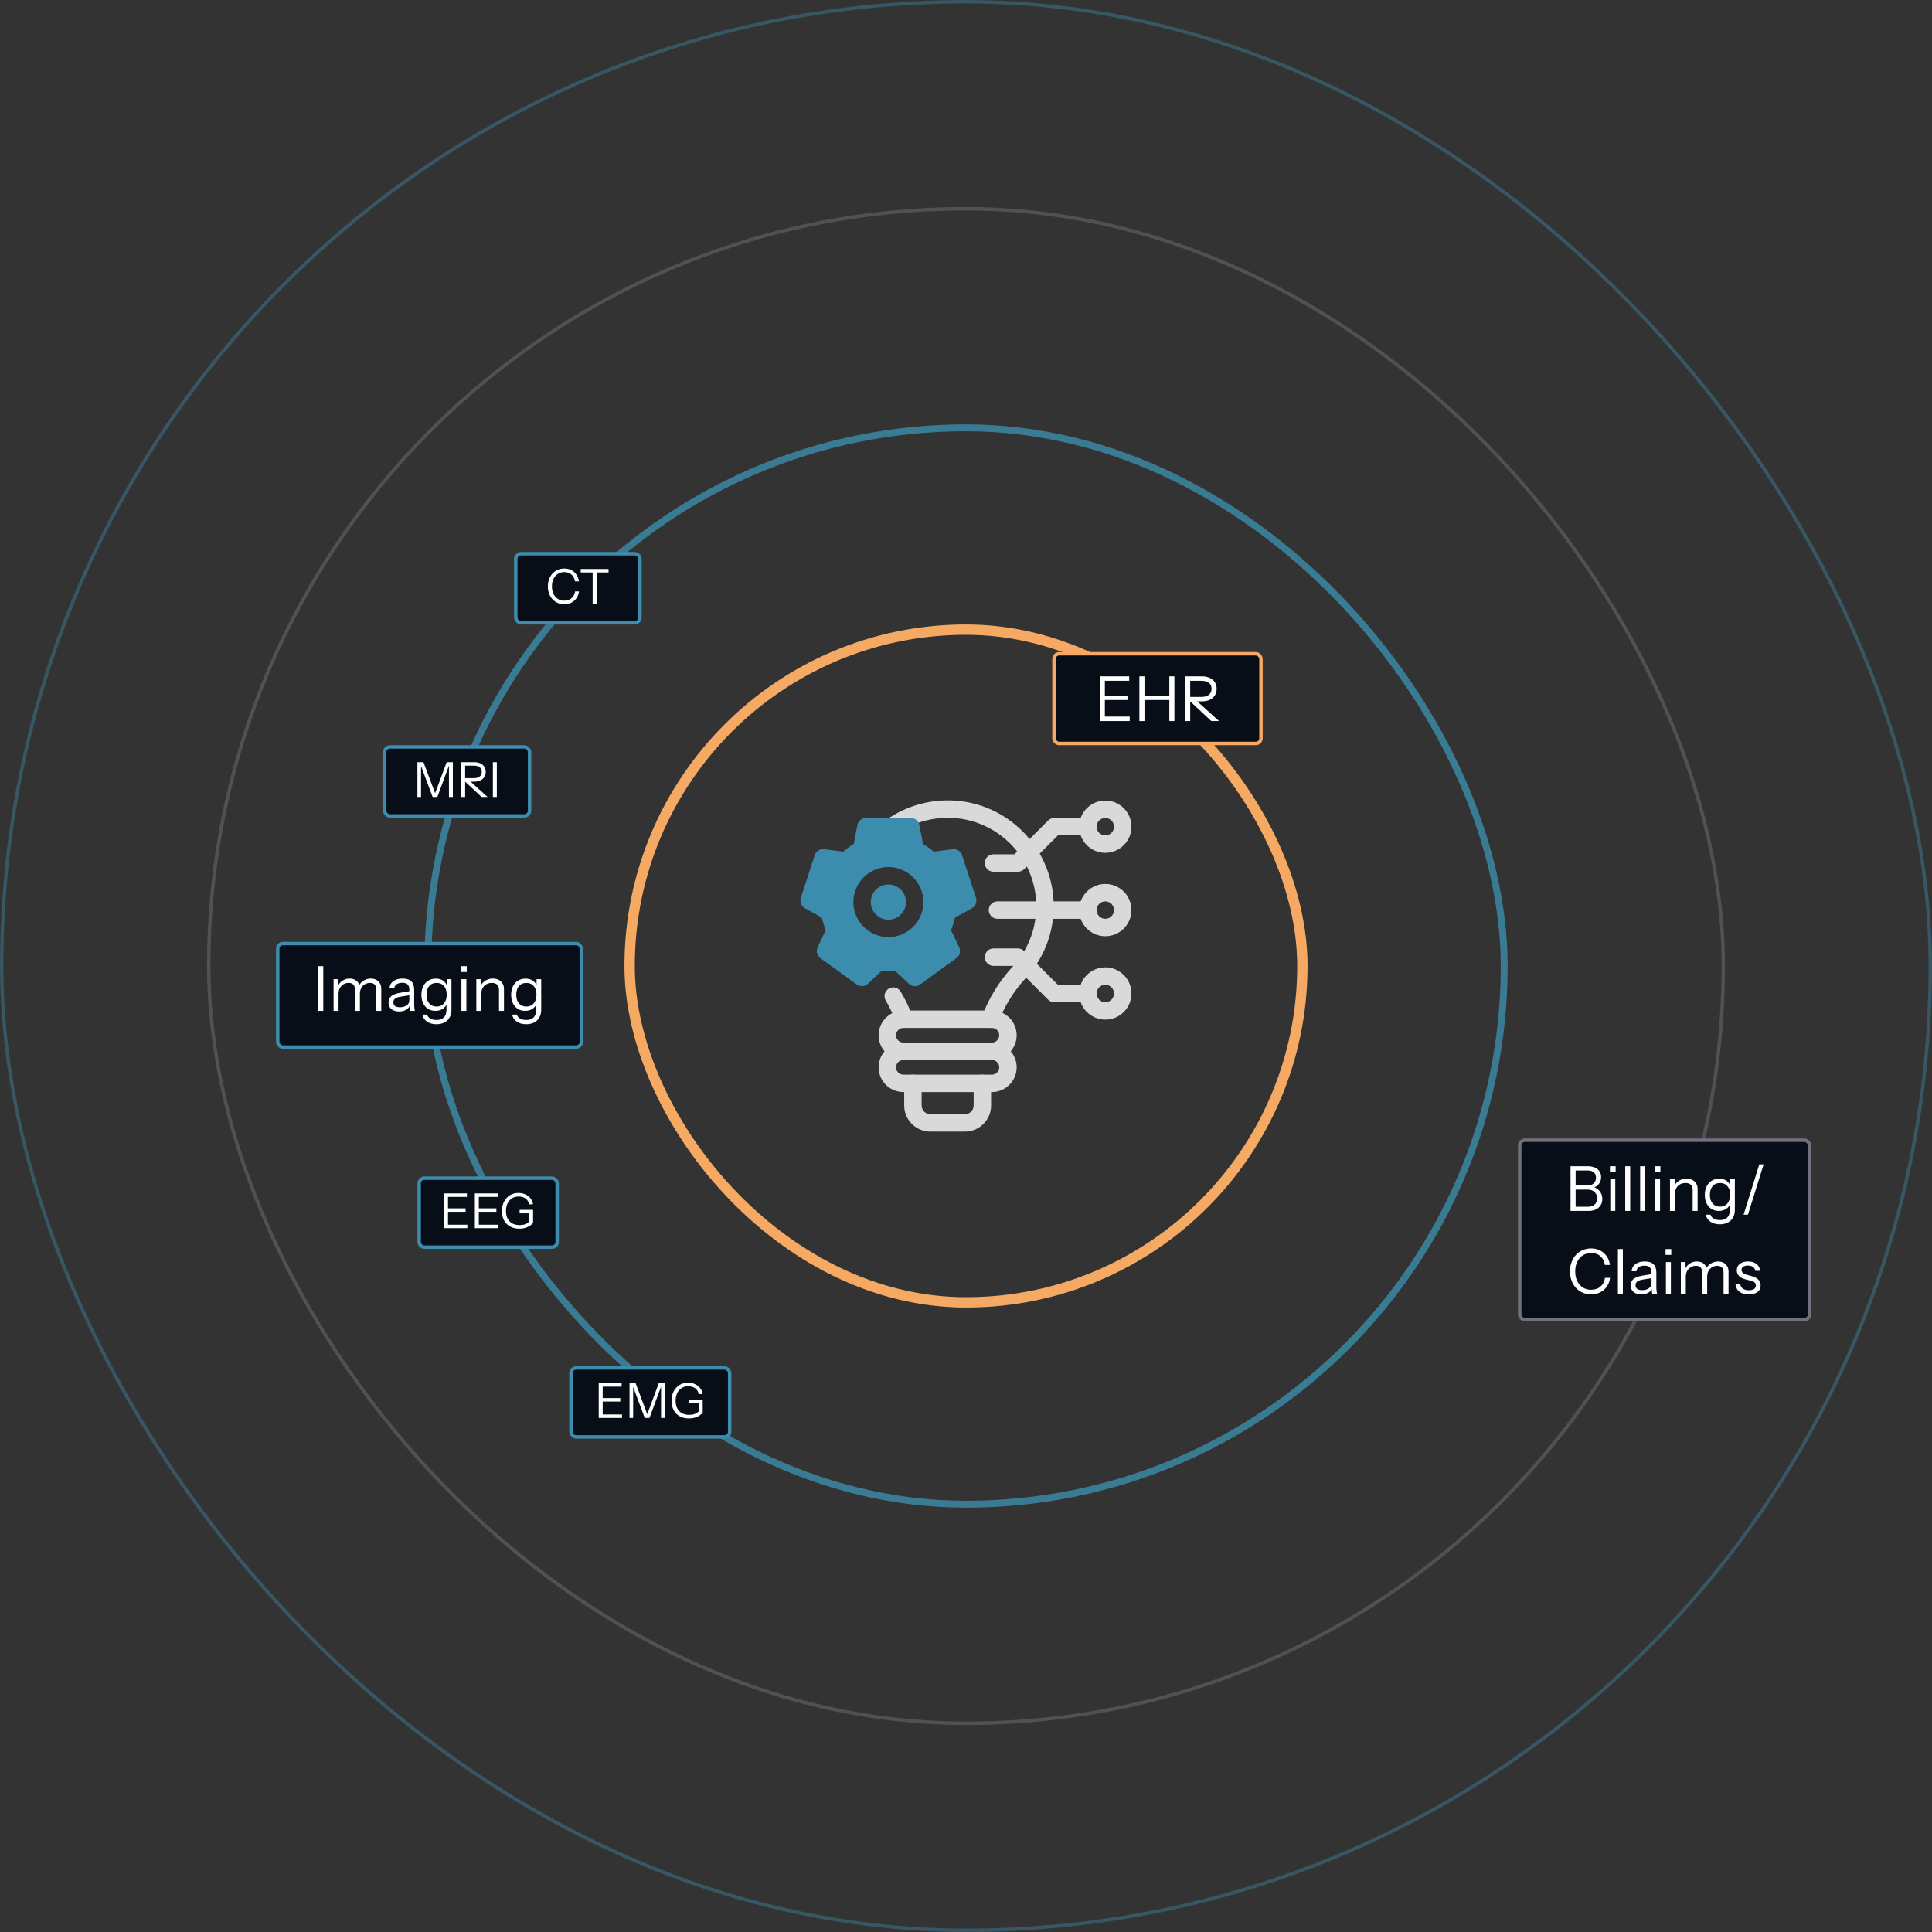 <svg width="560" height="560" viewBox="0 0 560 560" fill="none" xmlns="http://www.w3.org/2000/svg">
<rect x="0" y="0" width="560" height="560" fill="#333333" stroke="none"/>
<path d="M279.696 328H269.663C265.487 328 262.088 324.601 262.088 320.425V314.011C262.088 312.617 263.219 311.486 264.613 311.486C266.007 311.486 267.138 312.617 267.138 314.011V320.425C267.138 321.817 268.271 322.95 269.663 322.95H279.696C281.088 322.95 282.221 321.817 282.221 320.425V314.011C282.221 312.617 283.352 311.486 284.746 311.486C286.14 311.486 287.271 312.617 287.271 314.011V320.425C287.271 324.601 283.872 328 279.696 328Z" fill="#D9D9D9"/>
<path d="M287.035 297.952C286.742 297.952 286.444 297.902 286.156 297.794C284.85 297.307 284.184 295.855 284.668 294.547C286.631 289.261 289.634 284.401 293.595 280.097C294.174 279.474 294.73 278.807 295.253 278.114C298.398 273.922 300.157 268.94 300.335 263.709C300.414 262.082 300.33 260.464 300.091 258.865C299.541 255.173 298.147 251.577 296.063 248.467C291.787 242.119 285.04 238.01 277.554 237.2C271.271 236.53 265.015 238.121 259.937 241.688C258.794 242.491 257.22 242.213 256.418 241.073C255.615 239.932 255.893 238.358 257.033 237.555C263.115 233.284 270.596 231.375 278.095 232.18C287.067 233.15 295.144 238.06 300.254 245.652C302.754 249.384 304.424 253.693 305.084 258.119C305.372 260.046 305.471 261.996 305.379 263.916C305.167 270.15 303.061 276.121 299.288 281.149C298.655 281.986 297.99 282.783 297.302 283.522C293.795 287.334 291.136 291.636 289.402 296.304C289.023 297.321 288.059 297.95 287.035 297.95V297.952Z" fill="#D9D9D9"/>
<path d="M262.121 297.952C261.099 297.952 260.136 297.328 259.757 296.313C258.951 294.16 257.934 292.037 256.737 290.007C256.029 288.805 256.428 287.256 257.63 286.549C258.833 285.839 260.38 286.241 261.087 287.441C262.434 289.724 263.577 292.113 264.486 294.54C264.976 295.845 264.313 297.302 263.008 297.791C262.715 297.9 262.415 297.952 262.123 297.952H262.121Z" fill="#D9D9D9"/>
<path d="M287.511 307.246H261.845C257.889 307.246 254.672 304.029 254.672 300.073C254.672 296.117 257.889 292.9 261.845 292.9H287.511C291.467 292.9 294.683 296.117 294.683 300.073C294.683 304.029 291.467 307.246 287.511 307.246ZM261.845 297.952C260.675 297.952 259.722 298.903 259.722 300.075C259.722 301.246 260.673 302.198 261.845 302.198H287.511C288.681 302.198 289.633 301.246 289.633 300.075C289.633 298.903 288.682 297.952 287.511 297.952H261.845Z" fill="#D9D9D9"/>
<path d="M287.511 316.538H261.845C257.889 316.538 254.672 313.321 254.672 309.365C254.672 305.409 257.889 302.193 261.845 302.193C263.238 302.193 264.37 303.324 264.37 304.718C264.37 306.111 263.238 307.243 261.845 307.243C260.675 307.243 259.722 308.194 259.722 309.365C259.722 310.537 260.673 311.488 261.845 311.488H287.511C288.681 311.488 289.633 310.537 289.633 309.365C289.633 308.194 288.682 307.243 287.511 307.243C286.117 307.243 284.986 306.111 284.986 304.718C284.986 303.324 286.117 302.193 287.511 302.193C291.467 302.193 294.683 305.409 294.683 309.365C294.683 313.321 291.467 316.538 287.511 316.538Z" fill="#D9D9D9"/>
<path d="M262.607 261.474C262.607 264.285 260.318 266.574 257.507 266.574C254.696 266.574 252.406 264.285 252.406 261.474C252.406 258.663 254.696 256.373 257.507 256.373C260.318 256.373 262.607 258.663 262.607 261.474Z" fill="#3C8DAD"/>
<path d="M282.891 260.262L278.867 247.889C278.497 246.744 277.352 246.004 276.157 246.155L270.619 246.845C269.676 246.021 268.649 245.28 267.555 244.64L266.495 239.153C266.276 237.957 265.232 237.099 264.02 237.099H251.008C249.796 237.099 248.752 237.957 248.517 239.153L247.456 244.64C246.362 245.28 245.335 246.021 244.392 246.845L238.871 246.155C237.659 246.004 236.531 246.744 236.144 247.889L232.121 260.262C231.75 261.423 232.255 262.669 233.316 263.258L238.214 265.968C238.484 267.197 238.871 268.409 239.359 269.554L237.002 274.604C236.481 275.715 236.817 277.011 237.794 277.718L248.331 285.377C249.308 286.084 250.654 286 251.547 285.175L255.62 281.354C256.933 281.506 258.078 281.506 259.391 281.354L263.482 285.175C263.953 285.63 264.576 285.866 265.199 285.866C265.72 285.866 266.242 285.697 266.68 285.377L277.218 277.718C278.194 277.011 278.531 275.715 278.026 274.604L275.652 269.554C276.157 268.392 276.544 267.197 276.814 265.968L281.712 263.258C282.773 262.669 283.261 261.423 282.891 260.262ZM257.506 271.624C251.917 271.624 247.355 267.079 247.355 261.474C247.355 255.868 251.917 251.323 257.506 251.323C263.094 251.323 267.656 255.885 267.656 261.474C267.656 267.063 263.111 271.624 257.506 271.624Z" fill="#3C8DAD"/>
<path d="M295.055 252.678H287.964C286.571 252.678 285.439 251.547 285.439 250.153C285.439 248.759 286.571 247.628 287.964 247.628H294.009L303.8 237.84C304.273 237.366 304.916 237.101 305.586 237.101H315.327C316.721 237.101 317.852 238.232 317.852 239.626C317.852 241.019 316.721 242.151 315.327 242.151H306.631L296.841 251.939C296.368 252.412 295.725 252.678 295.055 252.678Z" fill="#D9D9D9"/>
<path d="M320.378 247.199C316.201 247.199 312.803 243.8 312.803 239.624C312.803 235.448 316.201 232.049 320.378 232.049C324.554 232.049 327.953 235.448 327.953 239.624C327.953 243.8 324.554 247.199 320.378 247.199ZM320.378 237.099C318.986 237.099 317.853 238.232 317.853 239.624C317.853 241.016 318.986 242.149 320.378 242.149C321.77 242.149 322.903 241.016 322.903 239.624C322.903 238.232 321.77 237.099 320.378 237.099Z" fill="#D9D9D9"/>
<path d="M315.327 290.491H305.586C304.918 290.491 304.274 290.225 303.8 289.752L294.009 279.964H287.964C286.571 279.964 285.439 278.833 285.439 277.439C285.439 276.045 286.571 274.914 287.964 274.914H295.055C295.723 274.914 296.366 275.18 296.841 275.653L306.631 285.441H315.327C316.721 285.441 317.852 286.573 317.852 287.966C317.852 289.36 316.721 290.491 315.327 290.491Z" fill="#D9D9D9"/>
<path d="M320.378 295.542C316.201 295.542 312.803 292.143 312.803 287.966C312.803 283.79 316.201 280.391 320.378 280.391C324.554 280.391 327.953 283.79 327.953 287.966C327.953 292.143 324.554 295.542 320.378 295.542ZM320.378 285.441C318.986 285.441 317.853 286.574 317.853 287.966C317.853 289.359 318.986 290.491 320.378 290.491C321.77 290.491 322.903 289.359 322.903 287.966C322.903 286.574 321.77 285.441 320.378 285.441Z" fill="#D9D9D9"/>
<path d="M320.378 271.37C316.201 271.37 312.803 267.972 312.803 263.795C312.803 259.619 316.201 256.22 320.378 256.22C324.554 256.22 327.953 259.619 327.953 263.795C327.953 267.972 324.554 271.37 320.378 271.37ZM320.378 261.27C318.986 261.27 317.853 262.403 317.853 263.795C317.853 265.187 318.986 266.32 320.378 266.32C321.77 266.32 322.903 265.187 322.903 263.795C322.903 262.403 321.77 261.27 320.378 261.27Z" fill="#D9D9D9"/>
<path d="M315.333 266.32H289.117C287.723 266.32 286.592 265.189 286.592 263.795C286.592 262.401 287.723 261.27 289.117 261.27H315.333C316.727 261.27 317.858 262.401 317.858 263.795C317.858 265.189 316.727 266.32 315.333 266.32Z" fill="#D9D9D9"/>
<rect x="182.5" y="182.5" width="195" height="195" rx="97.5" stroke="#F5A962" stroke-width="3"/>
<rect x="124" y="124" width="312" height="312" rx="156" stroke="#3C8DAD" stroke-opacity="0.8" stroke-width="2"/>
<rect x="60.5" y="60.5" width="439" height="439" rx="219.5" stroke="#6F717D" stroke-opacity="0.5"/>
<rect x="0.5" y="0.5" width="559" height="559" rx="279.5" stroke="#3C8DAD" stroke-opacity="0.4"/>
<rect x="305.5" y="189.5" width="60" height="26" rx="1.5" fill="#070E17" stroke="#F5A962"/>
<path d="M318.776 209V196.04H320.252V209H318.776ZM319.532 209V207.704H327.452V209H319.532ZM319.532 202.898V201.602H326.804V202.898H319.532ZM319.532 197.336V196.04H327.308V197.336H319.532ZM330.254 209V196.04H331.73V209H330.254ZM338.93 209V196.04H340.406V209H338.93ZM331.01 201.602H339.578V202.898H331.01V201.602ZM343.508 209V196.04H348.296C349.22 196.04 350.006 196.19 350.654 196.49C351.302 196.79 351.794 197.21 352.13 197.75C352.478 198.278 352.652 198.908 352.652 199.64C352.652 200.372 352.478 201.014 352.13 201.566C351.794 202.106 351.302 202.532 350.654 202.844C350.006 203.144 349.22 203.294 348.296 203.294H344.588V201.998H348.242C349.202 201.998 349.928 201.788 350.42 201.368C350.924 200.948 351.176 200.372 351.176 199.64C351.176 198.92 350.93 198.356 350.438 197.948C349.946 197.54 349.214 197.336 348.242 197.336H344.984V209H343.508ZM351.104 209L344.21 202.574H346.226L353.336 209H351.104Z" fill="white"/>
<rect x="440.5" y="330.5" width="84" height="52" rx="1.5" fill="#070E17" stroke="#6F717D"/>
<path d="M456.201 351V349.776H460.341C461.133 349.776 461.763 349.56 462.231 349.128C462.699 348.696 462.933 348.114 462.933 347.382C462.933 346.602 462.687 345.978 462.195 345.51C461.703 345.042 461.043 344.808 460.215 344.808H456.201V343.62H460.017C460.833 343.62 461.469 343.422 461.925 343.026C462.381 342.63 462.609 342.072 462.609 341.352C462.609 340.68 462.393 340.164 461.961 339.804C461.541 339.444 460.923 339.264 460.107 339.264H456.201V338.04H460.233C461.421 338.04 462.357 338.322 463.041 338.886C463.737 339.45 464.085 340.218 464.085 341.19C464.085 341.802 463.947 342.348 463.671 342.828C463.395 343.308 463.017 343.686 462.537 343.962C462.057 344.226 461.505 344.358 460.881 344.358L460.971 343.98C461.631 343.98 462.219 344.136 462.735 344.448C463.263 344.76 463.677 345.186 463.977 345.726C464.289 346.254 464.445 346.86 464.445 347.544C464.445 348.228 464.277 348.834 463.941 349.362C463.617 349.878 463.155 350.28 462.555 350.568C461.955 350.856 461.259 351 460.467 351H456.201ZM455.229 351V338.04H456.705V351H455.229ZM466.757 351V341.82H468.197V351H466.757ZM466.649 339.732V338.04H468.305V339.732H466.649ZM471.082 351V338.04H472.522V351H471.082ZM475.406 351V338.04H476.846V351H475.406ZM479.73 351V341.82H481.17V351H479.73ZM479.622 339.732V338.04H481.278V339.732H479.622ZM484.054 351V341.82H485.404V343.98H485.494V351H484.054ZM490.624 351V344.988C490.624 344.292 490.45 343.77 490.102 343.422C489.754 343.074 489.238 342.9 488.554 342.9C487.954 342.9 487.42 343.032 486.952 343.296C486.496 343.56 486.136 343.926 485.872 344.394C485.62 344.862 485.494 345.408 485.494 346.032L485.26 343.854C485.572 343.17 486.046 342.63 486.682 342.234C487.33 341.838 488.062 341.64 488.878 341.64C489.838 341.64 490.606 341.916 491.182 342.468C491.77 343.008 492.064 343.722 492.064 344.61V351H490.624ZM498.484 354.87C497.392 354.87 496.48 354.612 495.748 354.096C495.028 353.592 494.59 352.92 494.434 352.08H495.802C495.934 352.56 496.228 352.938 496.684 353.214C497.152 353.502 497.782 353.646 498.574 353.646C499.51 353.646 500.218 353.388 500.698 352.872C501.178 352.368 501.418 351.624 501.418 350.64V348.678L501.598 348.714C501.394 349.41 500.986 349.968 500.374 350.388C499.762 350.796 499.036 351 498.196 351C497.392 351 496.684 350.808 496.072 350.424C495.46 350.028 494.986 349.482 494.65 348.786C494.314 348.09 494.146 347.28 494.146 346.356C494.146 345.42 494.32 344.598 494.668 343.89C495.016 343.182 495.502 342.636 496.126 342.252C496.762 341.856 497.5 341.658 498.34 341.658C499.204 341.658 499.924 341.868 500.5 342.288C501.088 342.708 501.478 343.308 501.67 344.088L501.508 344.106V341.82H502.858V350.64C502.858 351.948 502.468 352.98 501.688 353.736C500.908 354.492 499.84 354.87 498.484 354.87ZM498.556 349.758C499.456 349.758 500.17 349.446 500.698 348.822C501.226 348.198 501.49 347.352 501.49 346.284C501.49 345.24 501.226 344.418 500.698 343.818C500.17 343.206 499.456 342.9 498.556 342.9C497.644 342.9 496.924 343.206 496.396 343.818C495.88 344.43 495.622 345.27 495.622 346.338C495.622 347.382 495.886 348.216 496.414 348.84C496.942 349.452 497.656 349.758 498.556 349.758ZM505.386 352.08L509.94 337.5H511.2L506.646 352.08H505.386ZM461.211 375.18C460.323 375.18 459.501 375.018 458.745 374.694C458.001 374.358 457.353 373.896 456.801 373.308C456.249 372.708 455.823 372.006 455.523 371.202C455.223 370.386 455.073 369.492 455.073 368.52C455.073 367.548 455.223 366.66 455.523 365.856C455.823 365.04 456.243 364.338 456.783 363.75C457.335 363.15 457.983 362.688 458.727 362.364C459.483 362.028 460.305 361.86 461.193 361.86C462.165 361.86 463.035 362.058 463.803 362.454C464.583 362.85 465.219 363.408 465.711 364.128C466.215 364.848 466.527 365.688 466.647 366.648H465.171C465.027 365.58 464.601 364.74 463.893 364.128C463.197 363.504 462.303 363.192 461.211 363.192C460.287 363.192 459.477 363.42 458.781 363.876C458.085 364.32 457.545 364.944 457.161 365.748C456.777 366.54 456.585 367.464 456.585 368.52C456.585 369.576 456.777 370.506 457.161 371.31C457.545 372.102 458.085 372.726 458.781 373.182C459.477 373.626 460.281 373.848 461.193 373.848C462.309 373.848 463.221 373.536 463.929 372.912C464.649 372.288 465.075 371.448 465.207 370.392H466.683C466.563 371.352 466.251 372.192 465.747 372.912C465.255 373.632 464.619 374.19 463.839 374.586C463.071 374.982 462.195 375.18 461.211 375.18ZM468.955 375V362.04H470.395V375H468.955ZM478.913 375C478.865 374.796 478.829 374.562 478.805 374.298C478.793 374.034 478.787 373.698 478.787 373.29H478.697V368.898C478.697 368.202 478.535 367.692 478.211 367.368C477.899 367.032 477.389 366.864 476.681 366.864C475.985 366.864 475.427 367.008 475.007 367.296C474.599 367.572 474.371 367.968 474.323 368.484H472.937C472.997 367.596 473.369 366.9 474.053 366.396C474.737 365.892 475.631 365.64 476.735 365.64C477.875 365.64 478.721 365.91 479.273 366.45C479.825 366.99 480.101 367.8 480.101 368.88V373.29C480.101 373.554 480.119 373.83 480.155 374.118C480.191 374.394 480.239 374.688 480.299 375H478.913ZM475.763 375.18C474.815 375.18 474.059 374.952 473.495 374.496C472.943 374.028 472.667 373.392 472.667 372.588C472.667 371.784 472.943 371.16 473.495 370.716C474.047 370.272 474.851 369.96 475.907 369.78L479.111 369.24V370.428L476.123 370.896C475.451 371.004 474.941 371.184 474.593 371.436C474.245 371.688 474.071 372.054 474.071 372.534C474.071 373.002 474.227 373.356 474.539 373.596C474.863 373.836 475.337 373.956 475.961 373.956C476.765 373.956 477.419 373.776 477.923 373.416C478.439 373.044 478.697 372.564 478.697 371.976L478.931 373.254C478.739 373.866 478.361 374.34 477.797 374.676C477.245 375.012 476.567 375.18 475.763 375.18ZM482.877 375V365.82H484.317V375H482.877ZM482.769 363.732V362.04H484.425V363.732H482.769ZM487.201 375V365.82H488.551V367.98H488.641V375H487.201ZM493.393 375V368.916C493.393 368.22 493.237 367.71 492.925 367.386C492.613 367.062 492.163 366.9 491.575 366.9C491.023 366.9 490.525 367.032 490.081 367.296C489.637 367.56 489.283 367.926 489.019 368.394C488.767 368.862 488.641 369.408 488.641 370.032L488.407 367.854C488.719 367.17 489.187 366.63 489.811 366.234C490.435 365.838 491.113 365.64 491.845 365.64C492.733 365.64 493.453 365.904 494.005 366.432C494.557 366.948 494.833 367.65 494.833 368.538V375H493.393ZM499.585 375V368.916C499.585 368.22 499.429 367.71 499.117 367.386C498.805 367.062 498.355 366.9 497.767 366.9C497.215 366.9 496.717 367.032 496.273 367.296C495.829 367.56 495.475 367.926 495.211 368.394C494.959 368.862 494.833 369.408 494.833 370.032L494.473 367.854C494.785 367.17 495.265 366.63 495.913 366.234C496.561 365.838 497.257 365.64 498.001 365.64C498.889 365.64 499.615 365.904 500.179 366.432C500.743 366.948 501.025 367.65 501.025 368.538V375H499.585ZM506.873 375.18C505.745 375.18 504.845 374.922 504.173 374.406C503.501 373.878 503.117 373.134 503.021 372.174H504.407C504.491 372.762 504.749 373.212 505.181 373.524C505.613 373.836 506.189 373.992 506.909 373.992C507.545 373.992 508.043 373.872 508.403 373.632C508.763 373.392 508.943 373.05 508.943 372.606C508.943 372.294 508.841 372.024 508.637 371.796C508.433 371.556 508.025 371.358 507.413 371.202L505.937 370.824C505.097 370.608 504.467 370.278 504.047 369.834C503.627 369.378 503.417 368.838 503.417 368.214C503.417 367.422 503.711 366.798 504.299 366.342C504.887 365.874 505.685 365.64 506.693 365.64C507.689 365.64 508.499 365.88 509.123 366.36C509.747 366.84 510.101 367.506 510.185 368.358H508.799C508.715 367.866 508.487 367.488 508.115 367.224C507.743 366.96 507.251 366.828 506.639 366.828C506.051 366.828 505.595 366.942 505.271 367.17C504.947 367.386 504.785 367.698 504.785 368.106C504.785 368.418 504.899 368.688 505.127 368.916C505.367 369.144 505.763 369.336 506.315 369.492L507.755 369.888C508.607 370.116 509.249 370.464 509.681 370.932C510.113 371.4 510.329 371.964 510.329 372.624C510.329 373.428 510.023 374.058 509.411 374.514C508.799 374.958 507.953 375.18 506.873 375.18Z" fill="white"/>
<rect x="80.5" y="273.5" width="88" height="30" rx="1.5" fill="#070E17" stroke="#3C8DAD"/>
<rect x="121.5" y="341.5" width="40" height="20" rx="1.5" fill="#070E17" stroke="#3C8DAD"/>
<rect x="111.5" y="216.5" width="42" height="20" rx="1.5" fill="#070E17" stroke="#3C8DAD"/>
<rect x="165.5" y="396.5" width="46" height="20" rx="1.5" fill="#070E17" stroke="#3C8DAD"/>
<rect x="149.5" y="160.5" width="36" height="20" rx="1.5" fill="#070E17" stroke="#3C8DAD"/>
<path d="M92.228 293V280.04H93.704V293H92.228ZM96.69 293V283.82H98.04V285.98H98.13V293H96.69ZM102.882 293V286.916C102.882 286.22 102.726 285.71 102.414 285.386C102.102 285.062 101.652 284.9 101.064 284.9C100.512 284.9 100.014 285.032 99.57 285.296C99.126 285.56 98.772 285.926 98.508 286.394C98.256 286.862 98.13 287.408 98.13 288.032L97.896 285.854C98.208 285.17 98.676 284.63 99.3 284.234C99.924 283.838 100.602 283.64 101.334 283.64C102.222 283.64 102.942 283.904 103.494 284.432C104.046 284.948 104.322 285.65 104.322 286.538V293H102.882ZM109.074 293V286.916C109.074 286.22 108.918 285.71 108.606 285.386C108.294 285.062 107.844 284.9 107.256 284.9C106.704 284.9 106.206 285.032 105.762 285.296C105.318 285.56 104.964 285.926 104.7 286.394C104.448 286.862 104.322 287.408 104.322 288.032L103.962 285.854C104.274 285.17 104.754 284.63 105.402 284.234C106.05 283.838 106.746 283.64 107.49 283.64C108.378 283.64 109.104 283.904 109.668 284.432C110.232 284.948 110.514 285.65 110.514 286.538V293H109.074ZM118.865 293C118.817 292.796 118.781 292.562 118.757 292.298C118.745 292.034 118.739 291.698 118.739 291.29H118.649V286.898C118.649 286.202 118.487 285.692 118.163 285.368C117.851 285.032 117.341 284.864 116.633 284.864C115.937 284.864 115.379 285.008 114.959 285.296C114.551 285.572 114.323 285.968 114.275 286.484H112.889C112.949 285.596 113.321 284.9 114.005 284.396C114.689 283.892 115.583 283.64 116.687 283.64C117.827 283.64 118.673 283.91 119.225 284.45C119.777 284.99 120.053 285.8 120.053 286.88V291.29C120.053 291.554 120.071 291.83 120.107 292.118C120.143 292.394 120.191 292.688 120.251 293H118.865ZM115.715 293.18C114.767 293.18 114.011 292.952 113.447 292.496C112.895 292.028 112.619 291.392 112.619 290.588C112.619 289.784 112.895 289.16 113.447 288.716C113.999 288.272 114.803 287.96 115.859 287.78L119.063 287.24V288.428L116.075 288.896C115.403 289.004 114.893 289.184 114.545 289.436C114.197 289.688 114.023 290.054 114.023 290.534C114.023 291.002 114.179 291.356 114.491 291.596C114.815 291.836 115.289 291.956 115.913 291.956C116.717 291.956 117.371 291.776 117.875 291.416C118.391 291.044 118.649 290.564 118.649 289.976L118.883 291.254C118.691 291.866 118.313 292.34 117.749 292.676C117.197 293.012 116.519 293.18 115.715 293.18ZM126.483 296.87C125.391 296.87 124.479 296.612 123.747 296.096C123.027 295.592 122.589 294.92 122.433 294.08H123.801C123.933 294.56 124.227 294.938 124.683 295.214C125.151 295.502 125.781 295.646 126.573 295.646C127.509 295.646 128.217 295.388 128.697 294.872C129.177 294.368 129.417 293.624 129.417 292.64V290.678L129.597 290.714C129.393 291.41 128.985 291.968 128.373 292.388C127.761 292.796 127.035 293 126.195 293C125.391 293 124.683 292.808 124.071 292.424C123.459 292.028 122.985 291.482 122.649 290.786C122.313 290.09 122.145 289.28 122.145 288.356C122.145 287.42 122.319 286.598 122.667 285.89C123.015 285.182 123.501 284.636 124.125 284.252C124.761 283.856 125.499 283.658 126.339 283.658C127.203 283.658 127.923 283.868 128.499 284.288C129.087 284.708 129.477 285.308 129.669 286.088L129.507 286.106V283.82H130.857V292.64C130.857 293.948 130.467 294.98 129.687 295.736C128.907 296.492 127.839 296.87 126.483 296.87ZM126.555 291.758C127.455 291.758 128.169 291.446 128.697 290.822C129.225 290.198 129.489 289.352 129.489 288.284C129.489 287.24 129.225 286.418 128.697 285.818C128.169 285.206 127.455 284.9 126.555 284.9C125.643 284.9 124.923 285.206 124.395 285.818C123.879 286.43 123.621 287.27 123.621 288.338C123.621 289.382 123.885 290.216 124.413 290.84C124.941 291.452 125.655 291.758 126.555 291.758ZM133.745 293V283.82H135.185V293H133.745ZM133.637 281.732V280.04H135.293V281.732H133.637ZM138.069 293V283.82H139.419V285.98H139.509V293H138.069ZM144.639 293V286.988C144.639 286.292 144.465 285.77 144.117 285.422C143.769 285.074 143.253 284.9 142.569 284.9C141.969 284.9 141.435 285.032 140.967 285.296C140.511 285.56 140.151 285.926 139.887 286.394C139.635 286.862 139.509 287.408 139.509 288.032L139.275 285.854C139.587 285.17 140.061 284.63 140.697 284.234C141.345 283.838 142.077 283.64 142.893 283.64C143.853 283.64 144.621 283.916 145.197 284.468C145.785 285.008 146.079 285.722 146.079 286.61V293H144.639ZM152.498 296.87C151.406 296.87 150.494 296.612 149.762 296.096C149.042 295.592 148.604 294.92 148.448 294.08H149.816C149.948 294.56 150.242 294.938 150.698 295.214C151.166 295.502 151.796 295.646 152.588 295.646C153.524 295.646 154.232 295.388 154.712 294.872C155.192 294.368 155.432 293.624 155.432 292.64V290.678L155.612 290.714C155.408 291.41 155 291.968 154.388 292.388C153.776 292.796 153.05 293 152.21 293C151.406 293 150.698 292.808 150.086 292.424C149.474 292.028 149 291.482 148.664 290.786C148.328 290.09 148.16 289.28 148.16 288.356C148.16 287.42 148.334 286.598 148.682 285.89C149.03 285.182 149.516 284.636 150.14 284.252C150.776 283.856 151.514 283.658 152.354 283.658C153.218 283.658 153.938 283.868 154.514 284.288C155.102 284.708 155.492 285.308 155.684 286.088L155.522 286.106V283.82H156.872V292.64C156.872 293.948 156.482 294.98 155.702 295.736C154.922 296.492 153.854 296.87 152.498 296.87ZM152.57 291.758C153.47 291.758 154.184 291.446 154.712 290.822C155.24 290.198 155.504 289.352 155.504 288.284C155.504 287.24 155.24 286.418 154.712 285.818C154.184 285.206 153.47 284.9 152.57 284.9C151.658 284.9 150.938 285.206 150.41 285.818C149.894 286.43 149.636 287.27 149.636 288.338C149.636 289.382 149.9 290.216 150.428 290.84C150.956 291.452 151.67 291.758 152.57 291.758Z" fill="white"/>
<path d="M128.711 356V345.92H129.859V356H128.711ZM129.299 356V354.992H135.459V356H129.299ZM129.299 351.254V350.246H134.955V351.254H129.299ZM129.299 346.928V345.92H135.347V346.928H129.299ZM137.639 356V345.92H138.787V356H137.639ZM138.227 356V354.992H144.387V356H138.227ZM138.227 351.254V350.246H143.883V351.254H138.227ZM138.227 346.928V345.92H144.275V346.928H138.227ZM150.528 356.14C149.501 356.14 148.61 355.93 147.854 355.51C147.098 355.09 146.515 354.502 146.104 353.746C145.693 352.981 145.488 352.08 145.488 351.044C145.488 350.008 145.689 349.098 146.09 348.314C146.501 347.521 147.065 346.9 147.784 346.452C148.512 346.004 149.347 345.78 150.29 345.78C151.027 345.78 151.695 345.92 152.292 346.2C152.899 346.48 153.393 346.867 153.776 347.362C154.168 347.857 154.406 348.431 154.49 349.084H153.342C153.249 348.393 152.927 347.843 152.376 347.432C151.835 347.021 151.153 346.816 150.332 346.816C149.595 346.816 148.951 346.993 148.4 347.348C147.849 347.693 147.42 348.179 147.112 348.804C146.813 349.429 146.664 350.167 146.664 351.016C146.664 351.865 146.818 352.598 147.126 353.214C147.443 353.821 147.896 354.287 148.484 354.614C149.081 354.941 149.795 355.104 150.626 355.104C151.195 355.104 151.704 355.025 152.152 354.866C152.6 354.698 153.006 354.441 153.37 354.096L154.518 354.516C154.005 355.057 153.412 355.463 152.74 355.734C152.077 356.005 151.34 356.14 150.528 356.14ZM153.37 354.516V351.254L153.804 351.688H150.612V350.68H154.518V354.516H153.37Z" fill="white"/>
<path d="M120.989 231V220.92H122.753L126.393 230.636H125.861L129.473 220.92H131.265V231H130.131V221.522H130.285L126.771 231H125.399L121.885 221.606H122.039V231H120.989ZM133.677 231V220.92H137.401C138.119 220.92 138.731 221.037 139.235 221.27C139.739 221.503 140.121 221.83 140.383 222.25C140.653 222.661 140.789 223.151 140.789 223.72C140.789 224.289 140.653 224.789 140.383 225.218C140.121 225.638 139.739 225.969 139.235 226.212C138.731 226.445 138.119 226.562 137.401 226.562H134.517V225.554H137.359C138.105 225.554 138.67 225.391 139.053 225.064C139.445 224.737 139.641 224.289 139.641 223.72C139.641 223.16 139.449 222.721 139.067 222.404C138.684 222.087 138.115 221.928 137.359 221.928H134.825V231H133.677ZM139.585 231L134.223 226.002H135.791L141.321 231H139.585ZM142.864 231V220.92H144.012V231H142.864Z" fill="white"/>
<path d="M173.544 411V400.92H174.692V411H173.544ZM174.132 411V409.992H180.292V411H174.132ZM174.132 406.254V405.246H179.788V406.254H174.132ZM174.132 401.928V400.92H180.18V401.928H174.132ZM182.472 411V400.92H184.236L187.876 410.636H187.344L190.956 400.92H192.748V411H191.614V401.522H191.768L188.254 411H186.882L183.368 401.606H183.522V411H182.472ZM199.695 411.14C198.668 411.14 197.777 410.93 197.021 410.51C196.265 410.09 195.682 409.502 195.271 408.746C194.86 407.981 194.655 407.08 194.655 406.044C194.655 405.008 194.856 404.098 195.257 403.314C195.668 402.521 196.232 401.9 196.951 401.452C197.679 401.004 198.514 400.78 199.457 400.78C200.194 400.78 200.862 400.92 201.459 401.2C202.066 401.48 202.56 401.867 202.943 402.362C203.335 402.857 203.573 403.431 203.657 404.084H202.509C202.416 403.393 202.094 402.843 201.543 402.432C201.002 402.021 200.32 401.816 199.499 401.816C198.762 401.816 198.118 401.993 197.567 402.348C197.016 402.693 196.587 403.179 196.279 403.804C195.98 404.429 195.831 405.167 195.831 406.016C195.831 406.865 195.985 407.598 196.293 408.214C196.61 408.821 197.063 409.287 197.651 409.614C198.248 409.941 198.962 410.104 199.793 410.104C200.362 410.104 200.871 410.025 201.319 409.866C201.767 409.698 202.173 409.441 202.537 409.096L203.685 409.516C203.172 410.057 202.579 410.463 201.907 410.734C201.244 411.005 200.507 411.14 199.695 411.14ZM202.537 409.516V406.254L202.971 406.688H199.779V405.68H203.685V409.516H202.537Z" fill="white"/>
<path d="M163.575 175.14C162.884 175.14 162.245 175.014 161.657 174.762C161.078 174.501 160.574 174.141 160.145 173.684C159.715 173.217 159.384 172.671 159.151 172.046C158.917 171.411 158.801 170.716 158.801 169.96C158.801 169.204 158.917 168.513 159.151 167.888C159.384 167.253 159.711 166.707 160.131 166.25C160.56 165.783 161.064 165.424 161.643 165.172C162.231 164.911 162.87 164.78 163.561 164.78C164.317 164.78 164.993 164.934 165.591 165.242C166.197 165.55 166.692 165.984 167.075 166.544C167.467 167.104 167.709 167.757 167.803 168.504H166.655C166.543 167.673 166.211 167.02 165.661 166.544C165.119 166.059 164.424 165.816 163.575 165.816C162.856 165.816 162.226 165.993 161.685 166.348C161.143 166.693 160.723 167.179 160.425 167.804C160.126 168.42 159.977 169.139 159.977 169.96C159.977 170.781 160.126 171.505 160.425 172.13C160.723 172.746 161.143 173.231 161.685 173.586C162.226 173.931 162.851 174.104 163.561 174.104C164.429 174.104 165.138 173.861 165.689 173.376C166.249 172.891 166.58 172.237 166.683 171.416H167.831C167.737 172.163 167.495 172.816 167.103 173.376C166.72 173.936 166.225 174.37 165.619 174.678C165.021 174.986 164.34 175.14 163.575 175.14ZM171.783 175V165.928H168.325V164.92H176.389V165.928H172.931V175H171.783Z" fill="white"/>
</svg>
